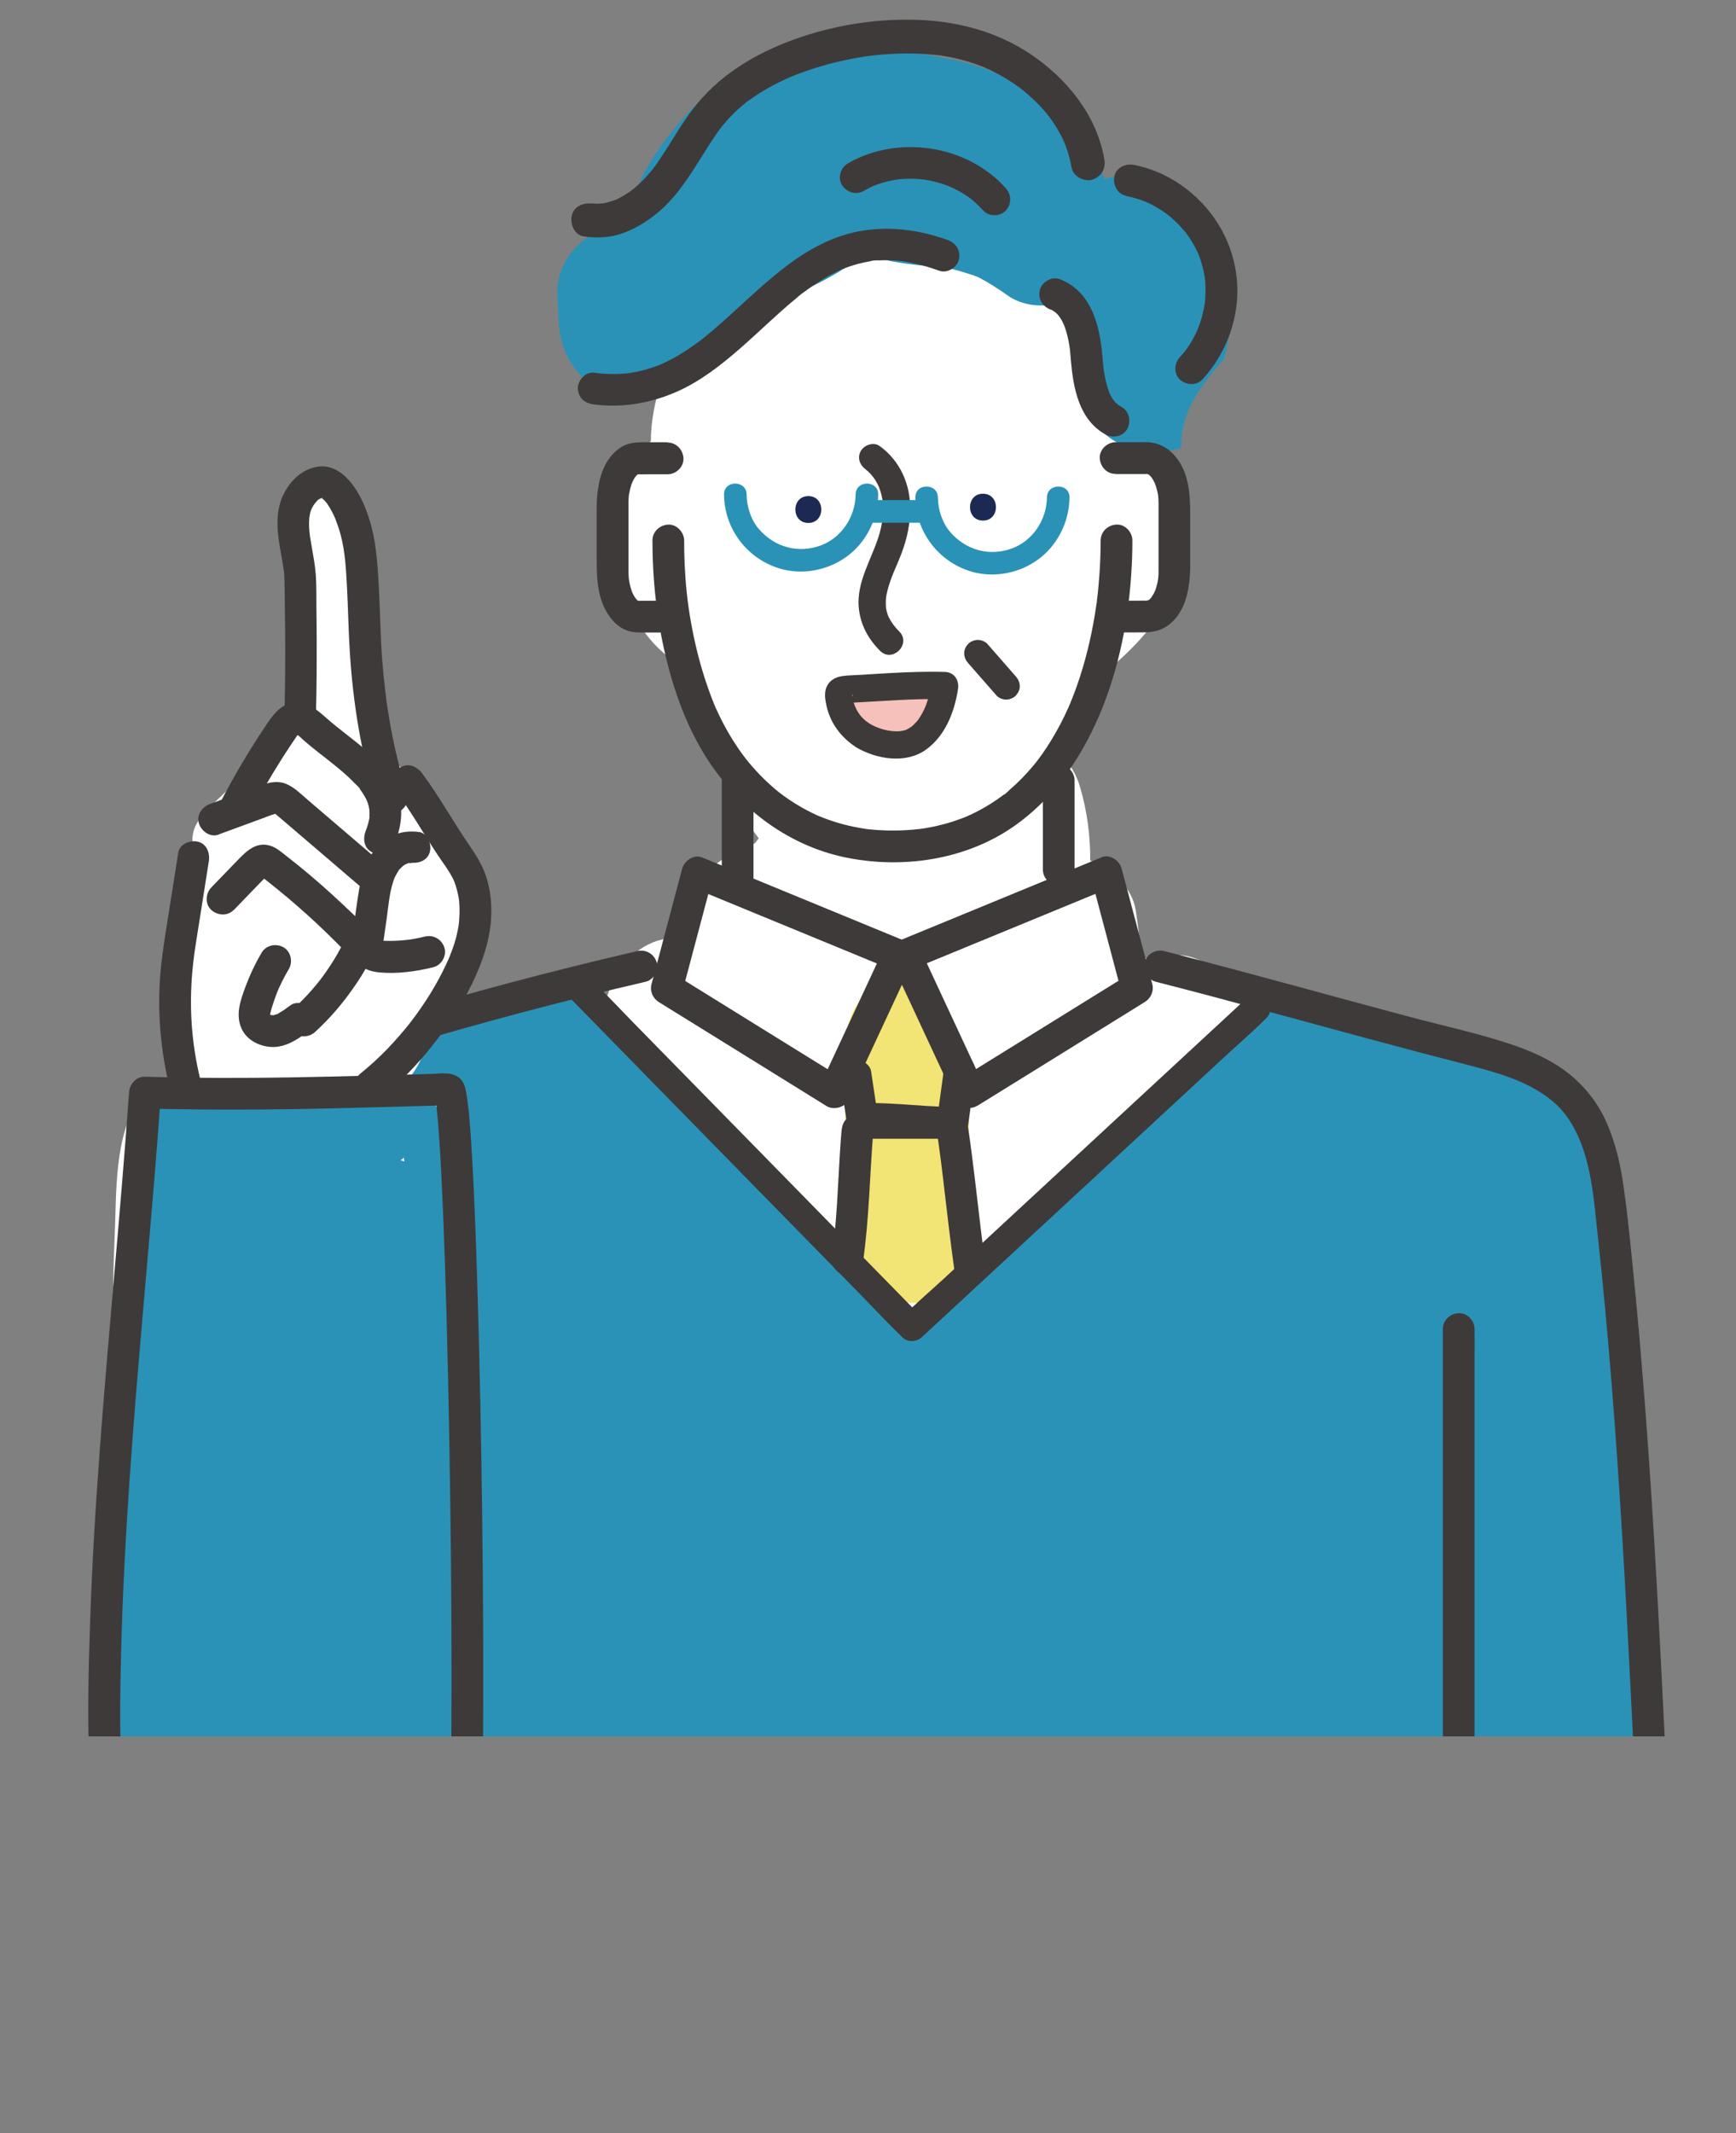 <?xml version="1.0" encoding="UTF-8"?><svg id="_イヤー_2" xmlns="http://www.w3.org/2000/svg" xmlns:xlink="http://www.w3.org/1999/xlink" viewBox="0 0 300 368.55"><rect x="0" y="0" width="300" height="368.55" fill="#808080" stroke="none"/><defs><style>.cls-1{fill:none;}.cls-2{clip-path:url(#clippath);}.cls-3{fill:#f3e575;}.cls-4{fill:#f6c1ba;}.cls-5{fill:#fff;}.cls-6{fill:#1c2a53;}.cls-7{fill:#3e3a39;}.cls-8{fill:#2a92b7;}</style><clipPath id="clippath"><rect class="cls-1" x="0" y="0" width="300" height="300"/></clipPath></defs><g id="design"><g class="cls-2"><g><g><g><path class="cls-5" d="M214.05,172.85c-1.76-4.18-6.67-8.39-11.58-7.79-1.77,.22-3.54,.42-5.31,.61-.11-2.8-.45-5.62-.91-8.49-.6-3.77-4.06-7.06-7.85-8.51,.03-4.26-.53-8.57-1.78-12.78-.49-1.67-1.3-3.17-2.33-4.46,.61-1.63,1.25-3.26,1.91-4.87,.13-.27,.84-1.93,.9-2.04,.48-1.06,.97-2.11,1.46-3.16,.83-1.74,1.7-3.47,2.59-5.19,.04-.07,.08-.15,.12-.22,2.32-2,4.59-4.06,6.57-6.42,3.97-4.75,7.08-9.95,7.27-16.31,.16-5.32-1.83-10.51-5.75-13.93-.55-1.43-1.22-2.85-2.04-4.27-2.01-3.47-4.71-6.56-7.24-9.66-.17-.21-.36-.42-.55-.63-2.55-6.98-6.6-13.57-13.27-17.23-2.84-1.56-5.87-2.46-8.93-2.79-1.09-1.01-2.32-1.81-3.68-2.37-2.29-3.18-5.79-5.43-9.86-4.93-14.04,1.72-26.06,8.01-34.62,19.43-4.14,5.51-6.64,12.52-6.7,19.38-1.08,1.25-2.03,2.69-2.82,4.33-5.17,10.74-3.88,25.43,5.97,33.04,1.69,1.3,3.53,2.21,5.48,2.81,1.44,10.31,3.46,19.99,10.03,28.44-.23,.28-.46,.56-.67,.86-4.84,1.62-9.2,4.95-12.17,9.36-1.52,2.25-2.52,4.64-3.12,7.11-9.08,1.37-14.91,14.99-7.03,21.79,7.86,6.78,15.72,13.56,23.58,20.34,3.77,3.25,7.53,6.5,11.3,9.75,.94,.81,1.88,1.67,2.83,2.54,0,.25,.02,.51,.03,.76,.14,6.62,5.73,12.98,12.67,12.67,5.31-.24,10.18-3.55,11.95-8.41,1.96-1.32,3.82-2.92,5.68-4.52,3.92-3.38,7.83-6.76,11.75-10.13l23.5-20.27c3.81-3.28,4.45-9.5,2.62-13.84Z"/><path class="cls-8" d="M207.64,66.87c1.21-1.71,2.55-3.32,3.92-4.9,.02-.1,.04-.19,.06-.31,.32-1.06,.51-2.17,.7-3.25,.67-3.8,.81-7.26-.09-11.06-1.55-6.48-5.82-11.81-11.42-15.28-2.93-1.81-6.65-2.11-9.99-1.15-1.91-6.83-6.92-12.7-13.68-15.23-.86-.68-1.76-1.31-2.7-1.86-4.98-2.9-10.73-3.79-16.31-4.72-6.94-1.15-13.82-2.39-20.82-.97-6.08,1.24-11.54,4.75-16,8.95-3.71,3.49-7.33,7.93-9.8,12.4-1.1,1.98-1.83,4.13-2.17,6.32-.88,.94-1.73,1.9-2.57,2.88-5.73,1.23-10.76,6.09-10.45,12.38,.08,1.59,.16,3.19,.24,4.78,.27,5.38,3.73,10.95,9.3,12.22,5.95,1.36,10.76-1.12,14.31-5.82,.56-.74,1.13-1.48,1.69-2.23,.04-.05,.06-.09,.1-.13,1.04-1.3,2.07-2.61,3.15-3.88,.73-.86,1.5-1.67,2.27-2.47,3.71-.44,7.4-1.68,10.75-3.09,4.39-1.85,8.36-4.19,12-7.13,1.21,.93,2.62,1.59,4.2,1.87,2.99,.53,5.86,.83,8.7,.94,.4,.09,.8,.17,1.2,.27,1.35,.34,2.69,.73,4,1.18,.27,.09,.53,.19,.79,.29,1.75,.91,3.4,1.96,5.01,3.11,2.24,1.6,5.08,2.07,7.85,1.66,1.17,1.17,2.58,2.17,4.2,2.94,.03,.03,.12,.08,.24,.14-.54,5.79-.21,10.77,2.3,16.17,2.5,5.39,10.09,7.54,15.52,5.46-.16-3.66,1.23-7.28,3.5-10.47Z"/><path class="cls-3" d="M169.15,218.64c-3.14-11.94-1.2-23.73-1.62-35.82-3.78-4.76-7.17-9.81-9.98-15.21-6.31,.87-11.3,5.9-11.36,12.55-.09,10.76-.19,21.52-.28,32.27-.06,6.63,5.87,12.97,12.67,12.67,4.49-.2,8.46-2.5,10.71-6.03-.05-.15-.1-.29-.14-.44Z"/><path class="cls-8" d="M286.71,352.47c-.57-1.65-.87-3.34-1.36-5.01-.02-.06-.03-.1-.05-.15-.05-.74-.13-1.49-.18-2.23-.2-3.3-.13-6.61-.11-9.92,.06-7.4-.08-14.81-.44-22.21-.57-11.85-1.72-23.65-3.3-35.4,1.23-22.79,2.28-45.56-1.8-68.16-1.28-7.07-3.06-14.04-7.53-19.82-4.1-5.31-9.66-8.36-15.83-9.08-.78-.34-1.58-.65-2.4-.92-1.75-.58-3.58-.8-5.39-1.06-3.78-.5-4.49-.6-2.13-.3-.38-.06-.76-.12-1.14-.19-1.14-.22-2.27-.42-3.4-.68-.18-.04-.35-.09-.53-.13-.86-.31-1.72-.6-2.59-.87-3.69-1.31-7.37-2.61-11.06-3.92-5.95-2.11-12.66,1.91-14.95,7.34-.1,.23-.18,.47-.26,.7-14.55,8.74-26.91,20.75-39.33,32.22-3.38,3.12-6.78,6.21-10.28,9.19-1.74,1.49-3.54,2.9-5.3,4.37l-.11,.09c-.22,.17-.44,.34-.67,.5-.3,.23-.61,.45-.91,.68-.71-.76-1.43-1.53-2.14-2.29-3.97-4.22-7.93-8.43-11.9-12.65-8.81-9.37-17.63-18.74-26.44-28.11-1.66-1.77-3.89-2.89-6.28-3.38-.95-1.33-1.92-2.64-2.98-3.88-9.11-10.64-23.54-6.03-34.89-2.23-8.04,2.69-15.89,6.07-23.38,10.07-.68-.11-1.37-.16-2.06-.13-7.28,.33-12.15,5.57-12.67,12.67-1.19,16.33-2.34,32.67-3.48,49.01,.23,.72,.36,1.52,.36,2.4-.02,29.87-1.29,59.71-3.44,89.49,7.27,4.74,16.38,6.42,25.08,7.68,.42,.06,.78,.19,1.08,.36,1.11-.72,2.59-.73,3.55,.71,1.16,1.72,2.34,3.43,3.5,5.15,2.21,1.88,3.84,4.35,4.63,7.42,.14,.26,.28,.52,.42,.79,.89,.86,1.79,1.7,2.74,2.5,50.63,.97,101.27,1.95,151.9,2.92,16.39,.31,32.79,.63,49.18,.94,8.97,5.47,21.8-4.31,18.27-14.51Z"/><path class="cls-4" d="M158.99,118.36c-2.91-.06-5.81-.12-8.72-.18-.47,0-.92,.15-1.31,.41-.58-.02-1.17,.15-1.6,.49-.94,.73-1.16,1.99-.61,3.03,2.54,4.78,9.53,5.73,13.44,2.14,.51-.47,.72-1.19,.66-1.89,.16-.33,.3-.67,.41-1.03,.45-1.49-.77-2.95-2.27-2.98Z"/></g><g><path class="cls-7" d="M190.2,93.41c0,1.97-.07,3.93-.21,5.9-.07,1-.16,1.99-.26,2.99-.05,.49-.11,.98-.17,1.46-.03,.21,0,.55-.09,.73,.18-.37,.06-.46,.02-.18-.03,.18-.05,.37-.08,.55-.6,4.09-1.51,8.14-2.78,12.07-.33,1.01-.68,2.02-1.06,3.01-.18,.47-.36,.93-.55,1.39-.05,.11-.09,.24-.14,.35,.03-.06,.25-.58,.06-.14-.11,.26-.22,.51-.34,.77-.84,1.88-1.8,3.72-2.87,5.48-.52,.86-1.07,1.7-1.65,2.52-.28,.4-.57,.78-.86,1.17-.22,.3,.33-.41,.1-.13-.08,.09-.15,.19-.22,.28-.17,.21-.34,.42-.51,.63-1.27,1.52-2.66,2.95-4.16,4.24-.29,.25-.75,.8-1.12,.91,.34-.11,.36-.27,.13-.1-.1,.07-.19,.15-.29,.22-.24,.18-.49,.36-.74,.53-.82,.57-1.67,1.11-2.55,1.6-.89,.5-1.8,.96-2.74,1.37-.11,.05-.23,.11-.34,.15,.61-.2,.28-.12,.13-.06-.24,.09-.47,.19-.71,.28-.54,.2-1.08,.39-1.63,.57-1.04,.33-2.09,.6-3.15,.83-.53,.11-1.06,.21-1.6,.3-.27,.04-.55,.08-.82,.12-.4,.06,.51-.05,.11-.02-.17,.02-.35,.04-.52,.06-2.54,.28-5.11,.31-7.65,.09-.32-.03-.63-.06-.95-.09-.16-.02-.31-.04-.47-.06-.42-.05,.45,.07,.03,0-.65-.11-1.29-.21-1.94-.34-1.22-.25-2.42-.56-3.6-.95-.56-.18-1.12-.38-1.67-.59-.27-.1-.54-.21-.81-.32-.37-.15,.42,.19,.05,.02-.16-.08-.33-.15-.5-.22-1.11-.51-2.19-1.08-3.24-1.71-1.01-.6-1.98-1.27-2.92-1.97-.07-.05-.43-.34-.14-.11,.28,.23-.07-.06-.14-.11-.22-.18-.44-.36-.66-.54-.46-.39-.91-.79-1.35-1.2-.88-.82-1.72-1.69-2.52-2.6-.38-.43-.74-.87-1.1-1.31-.11-.14-.61-.8-.23-.29-.19-.26-.39-.52-.58-.78-1.42-1.96-2.67-4.06-3.74-6.23-.26-.53-.51-1.06-.75-1.59-.12-.27-.24-.54-.35-.81,.25,.58-.12-.31-.18-.47-.58-1.46-1.09-2.94-1.56-4.43-.98-3.14-1.73-6.34-2.29-9.58-.53-3.07-.85-6.09-1.01-9.48-.07-1.4-.09-2.81-.09-4.21s-1.26-2.81-2.74-2.74c-1.49,.07-2.74,1.21-2.74,2.74,0,6.76,.74,13.56,2.32,20.14,1.39,5.79,3.44,11.53,6.54,16.64,5.45,8.97,14.15,15.86,24.55,17.99,9.74,1.99,20.5,.46,28.79-5.21,7.45-5.1,12.45-12.74,15.71-21.04,3.18-8.1,4.67-16.89,4.98-25.57,.04-.99,.05-1.97,.05-2.96,0-1.44-1.26-2.81-2.74-2.74-1.49,.07-2.74,1.21-2.74,2.74h0Z"/><path class="cls-7" d="M192.81,81.9h5.13c.12,0,.24,0,.36,0,.45-.03-.25,0-.24-.06,0-.02,.28,.08,.32,.07,.37-.02-.14,.07-.2-.1,.01,.04,.45,.26,.51,.3,.3,.15-.35-.37-.14-.1,.05,.07,.14,.13,.2,.19,.1,.1,.46,.6,.28,.31-.19-.31-.01,0,.02,.05,.09,.15,.19,.29,.27,.45,.12,.22,.24,.45,.34,.68-.23-.49,.03,.12,.09,.31,.19,.59,.33,1.2,.42,1.81-.06-.47,0,.16,.01,.32,.02,.27,.02,.54,.03,.81,0,.06,0,.12,0,.18,0,.37,0,.75,0,1.12v8.37c0,.71,0,1.42,0,2.12,0,.23,0,.45-.02,.68,0,.14-.09,.97-.02,.45-.08,.57-.21,1.14-.38,1.7-.03,.09-.29,.83-.18,.55,.11-.29-.18,.37-.24,.47-.11,.2-.3,.41-.38,.62-.09,.25,.09-.1,.13-.15-.1,.12-.2,.24-.32,.36-.06,.07-.13,.13-.2,.2-.35,.38,.31-.14,.07-.04-.13,.05-.73,.45-.34,.22,.5-.3-.69,.18-.09,.02,.38-.11,.14-.02,0-.03-.53-.03-1.07,0-1.6,0h-3.85c-1.44,0-2.81,1.26-2.74,2.74,.07,1.49,1.21,2.74,2.74,2.74h3.62c1.63,0,3.16,.06,4.67-.74,3.82-2.02,4.6-6.95,4.6-10.84v-8.88c0-3.71-.28-7.7-3.06-10.49-1.11-1.11-2.52-1.78-4.09-1.9-.51-.04-1.02-.01-1.53-.01h-4.21c-1.44,0-2.81,1.26-2.74,2.74,.07,1.49,1.21,2.74,2.74,2.74h0Z"/><path class="cls-7" d="M115.36,76.41h-3.52c-1.6,0-3.16-.04-4.57,.89-3.51,2.31-4.16,6.87-4.16,10.74v8.77c0,3.66,.23,7.46,2.76,10.37,.83,.96,2.04,1.76,3.31,1.98,.71,.12,1.38,.12,2.1,.12h4.09c1.44,0,2.81-1.26,2.74-2.74-.07-1.49-1.21-2.74-2.74-2.74h-3.21c-.57,0-1.14,0-1.71,0-.09,0-.21-.02-.3,0-.27,.05,.33,0,.34,.06,0,0-.33-.08-.3-.08-.07-.01-.4-.08,.03,.02,.37,.09,.09,.04-.03-.05-.51-.4,.27,.32-.05-.04-.07-.08-.56-.57-.28-.27,.25,.26-.12-.19-.18-.29-.15-.24-.26-.5-.4-.75-.15-.26,.04,.11,.05,.14-.05-.14-.11-.29-.16-.43-.08-.23-.15-.46-.21-.69-.08-.28-.14-.57-.2-.85-.02-.13-.04-.25-.07-.38,.09,.5,0-.08-.02-.19-.08-.86-.06-1.73-.06-2.59v-8.26c0-.72,0-1.45,0-2.17,0-.37,.01-.75,.04-1.12,.01-.18,.03-.36,.05-.53,0,.06-.08,.39,0,.08,.08-.33,.13-.66,.21-.99,.07-.27,.15-.54,.24-.81,.07-.21,.28-.62,.06-.19,.12-.22,.22-.45,.35-.67,.05-.09,.1-.18,.16-.26,.05-.08,.41-.5,.13-.2-.26,.27,.21-.19,.28-.27,.33-.37-.09,.13-.15,.1,.02,0,.25-.16,.28-.18,.34-.26-.15,.27-.22,.07,0,0,.3-.09,.3-.09,0,0,.53-.11-.06,0-.35,.06-.21,.01-.05,.02,.46,.03,.94,0,1.4,0h3.74c1.44,0,2.81-1.26,2.74-2.74-.07-1.49-1.21-2.74-2.74-2.74h0Z"/><path class="cls-6" d="M139.69,90.35c2.99,0,2.99-4.64,0-4.64s-2.99,4.64,0,4.64h0Z"/><path class="cls-6" d="M169.87,89.94c2.99,0,2.99-4.64,0-4.64s-2.99,4.64,0,4.64h0Z"/><path class="cls-7" d="M149.63,81.13c.5,.36,1.24,1.18,1.62,1.8,.61,.99,.79,1.47,1.08,2.6,.48,1.92,.32,4.21-.27,6.4-1.18,4.38-4.15,8.46-3.64,13.22,.31,2.86,1.64,5.27,3.66,7.29,2.14,2.15,5.47-1.18,3.33-3.33-.81-.82-1.27-1.42-1.83-2.48-.22-.41-.08-.18-.04-.08-.04-.11-.08-.21-.12-.32-.07-.21-.14-.43-.19-.64-.06-.25-.12-.5-.15-.75,.06,.44,0-.21,0-.35-.02-.48,0-.96,.06-1.43-.05,.4,.03-.14,.05-.27,.05-.27,.11-.53,.18-.79,.27-1.07,.65-2.12,1.07-3.14-.08,.2,.14-.33,.17-.4,.14-.31,.27-.62,.4-.93,.29-.69,.58-1.38,.84-2.09,.46-1.25,.85-2.54,1.09-3.86,.48-2.58,.53-5.25-.22-7.79-.81-2.75-2.41-5.07-4.73-6.74-1.03-.74-2.62-.18-3.22,.84-.69,1.19-.19,2.47,.84,3.22h0Z"/><path class="cls-7" d="M124.73,134.84v17.36c0,1.44,1.26,2.81,2.74,2.74,1.49-.07,2.74-1.21,2.74-2.74v-17.36c0-1.44-1.26-2.81-2.74-2.74-1.49,.07-2.74,1.21-2.74,2.74h0Z"/><path class="cls-7" d="M180.22,134.84v15.41c0,1.44,1.26,2.81,2.74,2.74,1.49-.07,2.74-1.21,2.74-2.74v-15.41c0-1.44-1.26-2.81-2.74-2.74-1.49,.07-2.74,1.21-2.74,2.74h0Z"/><path class="cls-7" d="M199.76,169.63c12.3,3.13,24.52,6.55,36.77,9.85,5.71,1.54,11.42,3.05,17.15,4.52,3.23,.83,6.92,1.88,9.57,3.12,3.11,1.45,5.78,3.33,7.54,5.81,4.08,5.77,4.53,13.29,5.28,20.16,.96,8.79,1.77,17.59,2.47,26.41,1.4,17.58,2.38,35.2,3.27,52.82,.89,17.68,1.68,35.36,2.72,53.02,.13,2.19,.26,4.38,.4,6.57,.09,1.48,1.2,2.74,2.74,2.74,1.41,0,2.84-1.26,2.74-2.74-1.12-17.9-1.95-35.82-2.83-53.74-.88-17.92-1.83-35.85-3.18-53.75-.67-8.88-1.44-17.75-2.35-26.61-.44-4.31-.87-8.64-1.49-12.93-.54-3.72-1.37-7.35-2.87-10.81-1.53-3.52-3.88-6.51-6.93-8.84-2.93-2.25-6.38-3.73-9.87-4.88-5.81-1.92-11.85-3.21-17.76-4.79-12.75-3.41-25.46-6.95-38.22-10.28-1.24-.32-2.47-.64-3.71-.96-1.44-.37-2.98,.47-3.38,1.92-.39,1.41,.47,3.01,1.92,3.38h0Z"/><path class="cls-7" d="M110.1,164.33c-14.54,3.36-28.96,7.19-43.25,11.49-7.09,2.13-14.2,4.29-21.2,6.7-6.02,2.08-10.44,7.22-12.47,13.16-2.39,7-2.67,14.53-3.54,21.81-.22,1.85-.51,3.72-.71,5.75-.19,1.88-.35,3.77-.48,5.66-.27,3.72-.44,7.45-.59,11.18-.31,7.55-.7,15.09-.94,22.64-.25,7.63-.33,15.26-.37,22.9-.08,15.21,.02,30.42-.69,45.62-.09,1.91-.19,3.83-.3,5.74-.09,1.44,1.32,2.81,2.74,2.74,1.56-.07,2.65-1.21,2.74-2.74,.9-15.05,.92-30.12,.97-45.19,.02-7.45,.06-14.91,.22-22.36,.16-7.54,.57-15.06,.86-22.6,.29-7.42,.52-14.85,1.21-22.24,.33-3.63,.88-7.21,1.27-10.97,.38-3.62,.67-6.77,1.32-10.23,.33-1.76,.74-3.5,1.26-5.21,.22-.72,.46-1.44,.75-2.13-.18,.44,.18-.39,.26-.53,.19-.39,.39-.77,.6-1.14,.34-.59,.71-1.16,1.1-1.71,.1-.14,.2-.27,.3-.41-.07,.09-.3,.37,.04-.03,.24-.28,.48-.57,.74-.84,.45-.48,.92-.93,1.41-1.36,.12-.11,.25-.2,.37-.31,.35-.3-.51,.35,.11-.08,.29-.2,.59-.41,.89-.6,.53-.34,1.08-.64,1.65-.91,.07-.03,.53-.23,.2-.1-.32,.13,.13-.05,.21-.08,.32-.12,.65-.23,.99-.33,1.77-.51,3.51-1.14,5.26-1.71,3.61-1.17,7.22-2.32,10.84-3.44,14.03-4.32,28.19-8.2,42.47-11.62,1.74-.42,3.48-.82,5.22-1.23,1.4-.32,2.36-2.01,1.92-3.38-.47-1.46-1.88-2.26-3.38-1.92h0Z"/><path class="cls-7" d="M145.59,186.32c-3.27-2.02-6.53-4.05-9.8-6.07-5.2-3.22-10.4-6.45-15.6-9.67l-3.56-2.21c.42,1.03,.84,2.07,1.26,3.1,1.55-5.84,3.1-11.68,4.65-17.52,.22-.82,.44-1.65,.66-2.47l-3.38,1.92c3.91,1.61,7.82,3.22,11.73,4.83,6.23,2.56,12.45,5.13,18.68,7.69,1.42,.58,2.84,1.17,4.26,1.75-.55-1.34-1.09-2.69-1.64-4.03-3.22,6.92-6.44,13.84-9.66,20.75-.45,.97-.9,1.94-1.35,2.91-.6,1.3-.41,3.02,.98,3.76,1.21,.64,3.11,.4,3.76-.98,3.22-6.92,6.44-13.84,9.66-20.75,.45-.97,.9-1.94,1.35-2.91,.82-1.75,.1-3.32-1.64-4.03-3.91-1.61-7.82-3.22-11.73-4.83-6.23-2.56-12.45-5.13-18.68-7.69-1.42-.58-2.84-1.17-4.26-1.75-1.36-.56-3.03,.62-3.38,1.92-1.55,5.84-3.1,11.68-4.65,17.52-.22,.82-.44,1.65-.66,2.47-.32,1.2,.22,2.45,1.26,3.1,3.27,2.02,6.53,4.05,9.8,6.07,5.2,3.22,10.4,6.45,15.6,9.67l3.56,2.21c1.22,.76,3.08,.3,3.76-.98,.71-1.34,.32-2.95-.98-3.76Z"/><path class="cls-7" d="M168.9,191.05c3.27-2.02,6.53-4.05,9.8-6.07,5.2-3.22,10.4-6.45,15.6-9.67l3.56-2.21c1.04-.65,1.58-1.9,1.26-3.1-1.55-5.84-3.1-11.68-4.65-17.52-.22-.82-.44-1.65-.66-2.47-.35-1.31-2.01-2.48-3.38-1.92-3.91,1.61-7.82,3.22-11.73,4.83-6.23,2.56-12.45,5.13-18.68,7.69l-4.26,1.75c-1.74,.72-2.46,2.28-1.64,4.03,3.22,6.92,6.44,13.84,9.66,20.75,.45,.97,.9,1.94,1.35,2.91,.61,1.31,2.59,1.74,3.76,.98,1.34-.87,1.63-2.36,.98-3.76-3.22-6.92-6.44-13.84-9.66-20.75-.45-.97-.9-1.94-1.35-2.91-.55,1.34-1.09,2.69-1.64,4.03,3.91-1.61,7.82-3.22,11.73-4.83,6.23-2.56,12.45-5.13,18.68-7.69,1.42-.58,2.84-1.17,4.26-1.75-1.13-.64-2.25-1.28-3.38-1.92,1.55,5.84,3.1,11.68,4.65,17.52,.22,.82,.44,1.65,.66,2.47,.42-1.03,.84-2.07,1.26-3.1-3.27,2.02-6.53,4.05-9.8,6.07-5.2,3.22-10.4,6.45-15.6,9.67l-3.56,2.21c-1.22,.76-1.8,2.49-.98,3.76,.79,1.22,2.45,1.79,3.76,.98Z"/><path class="cls-7" d="M163.18,184.29c-.41,2.99-.82,5.98-1.22,8.98,.88-.67,1.76-1.34,2.65-2.01h-15.5c.88,.67,1.76,1.34,2.65,2.01-.41-2.72-.82-5.44-1.22-8.16-.21-1.42-2.08-2.34-3.38-1.92-1.55,.5-2.15,1.85-1.92,3.38,.41,2.72,.82,5.44,1.22,8.16,.18,1.17,1.55,2.01,2.65,2.01h15.5c1.07,0,2.49-.84,2.65-2.01,.41-2.99,.82-5.98,1.22-8.98,.19-1.42-.34-3.02-1.92-3.38-1.29-.29-3.17,.4-3.38,1.92h0Z"/><path class="cls-7" d="M149.11,218.23c1.1-7.62,1.19-15.32,1.82-22.98-.27,.65-.54,1.29-.8,1.94,.3-.32,.56-.67,.85-1,.16-.18,.76-.55,.2-.24,.59-.33-.38,.2-.39,.09,0,0,4.28,.15,4.6,.17,3.01,.19,6.02,.47,9.04,.48-.88-.67-1.76-1.34-2.65-2.01,.61,4,1.06,7.71,1.54,11.89,.49,4.18,.98,8.36,1.56,12.53,.2,1.43,2.09,2.33,3.38,1.92,1.56-.51,2.13-1.85,1.92-3.38-.16-1.13-.22-1.61-.36-2.66-.13-1.02-.26-2.04-.38-3.06-.24-1.98-.47-3.97-.7-5.95-.5-4.25-1.02-8.5-1.67-12.73-.18-1.17-1.54-2.01-2.65-2.01-2.86,0-5.71-.26-8.57-.45-1.43-.09-2.85-.17-4.28-.2-1.63-.03-2.99,.32-4.2,1.46-.29,.27-.53,.59-.78,.89-.19,.23-.38,.44-.56,.67-.46,.6-.55,1.25-.62,1.98-.13,1.41-.21,2.84-.3,4.26-.17,2.75-.3,5.5-.47,8.24-.1,1.5-.21,3-.35,4.5-.07,.75-.15,1.5-.23,2.24-.05,.4-.09,.8-.15,1.2,0-.02-.06,.47-.03,.23,.02-.17-.08,.54-.08,.54-.2,1.41,.35,3.02,1.92,3.38,1.3,.3,3.16-.4,3.38-1.92h0Z"/><path class="cls-7" d="M57.52,229.62c.08,15.46,.13,30.92,.15,46.38,.02,15.51,0,31.02-.04,46.52-.03,8.7-.06,17.41-.1,26.11,0,1.44,1.27,2.81,2.74,2.74,1.49-.07,2.74-1.21,2.74-2.74,.08-15.46,.13-30.92,.15-46.37,.02-15.51,0-31.02-.04-46.53-.03-8.7-.06-17.41-.11-26.11,0-1.44-1.26-2.81-2.74-2.74-1.48,.07-2.75,1.21-2.74,2.74h0Z"/><path class="cls-7" d="M249.34,229.62v116.23c0,1.58-.03,3.16,0,4.73,0,.07,0,.13,0,.2,0,1.44,1.26,2.81,2.74,2.74,1.49-.07,2.74-1.21,2.74-2.74v-116.23c0-1.58,.03-3.16,0-4.73,0-.07,0-.13,0-.2,0-1.44-1.26-2.81-2.74-2.74-1.49,.07-2.74,1.21-2.74,2.74h0Z"/><path class="cls-7" d="M190.82,27.42c-1.31-7.53-6.48-13.86-12.69-18.04-6-4.03-13.06-5.82-20.23-5.97-7.01-.15-14.2,1.04-20.79,3.45-6.78,2.48-12.97,6.21-17.39,12.01-1.43,1.87-2.66,3.88-3.91,5.87-.65,1.04-1.31,2.07-2,3.08-.37,.54-.75,1.08-1.16,1.6,.27-.35,0,0-.05,.05-.22,.26-.44,.53-.66,.78-.75,.84-1.55,1.63-2.42,2.35-.06,.05-.74,.55-.22,.18-.21,.15-.42,.3-.63,.45-.49,.33-1.01,.64-1.53,.92-.22,.12-.45,.22-.68,.34-.56,.28,.42-.12-.23,.09-.55,.18-1.1,.37-1.67,.49-.16,.03-.32,.06-.49,.09,.73-.14-.29,.02-.45,.03-.25,.01-.5,.01-.74,0-.14,0-1.19-.11-.47,0-1.51-.22-3.22,.37-3.6,2.05-.32,1.39,.42,3.37,2.05,3.6,2.27,.33,4.51,.24,6.7-.53,2.16-.76,4.03-1.91,5.81-3.33,3.38-2.68,5.7-6.41,7.96-10.02,1.1-1.75,2.19-3.52,3.46-5.15-.35,.45,.23-.27,.24-.29,.18-.22,.36-.43,.55-.64,.23-.26,.47-.52,.71-.78,.54-.57,1.12-1.11,1.71-1.62,.25-.22,.51-.43,.77-.64,.13-.1,.6-.57,.04-.04,.14-.14,.33-.25,.49-.37,.61-.45,1.24-.87,1.88-1.28,1.39-.88,2.83-1.66,4.32-2.35,.33-.16,.66-.31,1-.45,.12-.05,.82-.34,.11-.05,.2-.08,.41-.17,.61-.25,.79-.32,1.6-.62,2.41-.89,1.61-.55,3.24-1.02,4.89-1.42,1.69-.41,3.4-.74,5.13-1,.08-.01,.41-.09,.45-.06l-.33,.04c.15-.02,.3-.04,.45-.06,.37-.05,.74-.09,1.12-.13,.89-.09,1.78-.16,2.67-.21,1.66-.09,3.33-.11,4.99-.03,.77,.03,1.53,.09,2.3,.16,.34,.03,.68,.07,1.02,.11l.2,.02c.33,.04,.27,.03-.18-.02,.12-.03,.47,.07,.59,.09,1.47,.23,2.94,.56,4.36,.99,.87,.26,1.73,.57,2.57,.9,.15,.06,.3,.12,.46,.19-.64-.27,.11,.06,.2,.1,.45,.2,.89,.41,1.33,.64,.94,.48,1.86,1,2.74,1.57,.41,.26,.81,.53,1.2,.81,.2,.14,.39,.28,.58,.42,.13,.09,.26,.19,.38,.29-.28-.21-.29-.22-.03-.02,1.51,1.24,2.93,2.59,4.18,4.1,.15,.18,.29,.36,.43,.54-.44-.56,.04,.06,.1,.14,.31,.43,.61,.87,.9,1.32,.48,.76,.93,1.55,1.32,2.36,.1,.2,.19,.41,.28,.61,.26,.54-.19-.49,.09,.22,.18,.45,.34,.9,.49,1.36,.29,.91,.51,1.85,.68,2.79,.26,1.51,2.2,2.5,3.6,2.05,1.63-.53,2.33-1.98,2.05-3.6h0Z"/><path class="cls-7" d="M194.5,33.84c1.24,.24,2.45,.6,3.62,1.07-.55-.22,.31,.15,.42,.2,.28,.14,.56,.28,.84,.43,.55,.3,1.09,.63,1.62,.98,.26,.18,.52,.36,.77,.55,.09,.06,.39,.33,0,0,.12,.1,.25,.2,.37,.3,.48,.41,.95,.83,1.39,1.28,.42,.42,.81,.86,1.19,1.31,.05,.06,.37,.44,.16,.18-.21-.26,.1,.13,.14,.19,.21,.29,.41,.58,.61,.87,.32,.49,.62,1,.9,1.52,.15,.28,.29,.56,.42,.85,.07,.14,.13,.29,.2,.43,.18,.39-.22-.6,.04,.11,.45,1.24,.79,2.48,1.01,3.78,.02,.11,.05,.53,0,0,.01,.16,.04,.33,.05,.49,.03,.29,.04,.58,.06,.86,.03,.7,.03,1.4-.02,2.1-.02,.29-.04,.58-.07,.86,0,.08-.07,.6-.03,.25,.05-.35-.03,.17-.04,.25-.12,.69-.27,1.38-.45,2.06-.2,.72-.44,1.42-.71,2.11-.01,.03-.17,.41-.05,.13,.14-.31-.14,.29-.16,.35-.16,.34-.33,.67-.5,.99-.35,.65-.75,1.29-1.17,1.89-.09,.14-.2,.27-.29,.4-.17,.25,.22-.25-.1,.13-.27,.31-.54,.63-.82,.93-.98,1.05-1.12,2.85,0,3.88,1.06,.97,2.84,1.12,3.88,0,4.24-4.58,6.53-10.97,5.97-17.21-.57-6.35-3.79-11.92-8.82-15.79-2.62-2.01-5.72-3.45-8.96-4.08-1.4-.27-3.03,.4-3.38,1.92-.31,1.36,.41,3.08,1.92,3.38h0Z"/><path class="cls-7" d="M173.8,32.5c-6.7-7.49-18.64-9.27-27.3-4.26-1.24,.72-1.79,2.51-.98,3.76,.81,1.25,2.42,1.75,3.76,.98,.46-.26,.92-.51,1.4-.74,.14-.06,.27-.13,.41-.19-.31,.13-.32,.13-.03,.02,.21-.08,.42-.16,.63-.23,.99-.35,2.01-.61,3.05-.78,.26-.04,.65-.09,.16-.03,.3-.03,.6-.07,.9-.09,.53-.04,1.05-.06,1.58-.06,.49,0,.98,.02,1.47,.06,.26,.02,.53,.05,.79,.08,.57,.06-.45-.08,.28,.04,1,.17,2,.41,2.97,.72,.5,.16,1,.34,1.48,.55-.61-.25,.15,.08,.27,.14,.24,.11,.47,.23,.71,.35,.47,.24,.92,.51,1.36,.79,.19,.12,.38,.25,.56,.37,.1,.07,.87,.65,.35,.24,.83,.65,1.59,1.38,2.3,2.17,.96,1.07,2.92,1.05,3.88,0,1.05-1.15,1.02-2.74,0-3.88h0Z"/><path class="cls-7" d="M163.84,41.49c-5.06-1.83-10.48-2.54-15.78-1.45-4.32,.88-8.3,3.04-11.81,5.66-3.63,2.72-6.9,5.84-10.25,8.89-1.59,1.45-3.22,2.85-4.9,4.19-.44,.35,.53-.39,.07-.06-.08,.06-.16,.12-.24,.18-.2,.15-.4,.3-.61,.45-.45,.33-.9,.64-1.36,.95-.89,.6-1.81,1.16-2.76,1.67-.51,.27-1.02,.53-1.54,.77-.14,.06-.27,.12-.41,.19-.43,.2-.12,.12,.1-.04-.23,.16-.58,.23-.84,.33-1.14,.43-2.32,.77-3.52,1.02-.31,.06-.61,.12-.92,.17-.13,.02-.26,.04-.39,.06-.22,.03-.1,.02,.34-.04-.11,.01-.21,.03-.32,.04-.65,.07-1.3,.12-1.95,.14-1.39,.04-2.77-.04-4.15-.22-1.43-.18-2.81,1.39-2.74,2.74,.07,1.64,1.21,2.55,2.74,2.74,4.96,.64,9.86-.2,14.41-2.22,4.04-1.79,7.59-4.57,10.9-7.46,3.27-2.85,6.34-5.91,9.69-8.66,.4-.33,.8-.71,1.24-.99-.03,.02-.55,.42-.2,.15,.12-.09,.24-.18,.36-.27,.24-.18,.48-.36,.73-.53,.85-.61,1.71-1.18,2.61-1.72,.89-.53,1.8-1.02,2.74-1.45,.2-.09,.46-.26,.67-.3-.61,.11-.43,.18-.18,.08,.11-.04,.23-.09,.34-.14,.51-.2,1.02-.37,1.54-.53,.57-.18,1.16-.33,1.74-.46,.3-.07,.6-.12,.9-.18,.1-.02,.2-.03,.3-.05,.1-.02,.2-.03,.3-.05,.29-.04,.2-.03-.27,.04,.44-.2,1.26-.13,1.73-.15,.65-.03,1.31-.03,1.96,0,.69,.03,1.37,.09,2.05,.17,.63,.07-.66-.11-.03,0,.18,.03,.36,.06,.53,.09,.36,.06,.72,.13,1.08,.21,1.56,.33,3.09,.79,4.59,1.33,1.35,.49,3.06-.55,3.38-1.92,.35-1.55-.47-2.85-1.92-3.38h0Z"/><path class="cls-7" d="M181.6,53.47c.29,.11,.26,.1-.08-.04,.12,.06,.24,.12,.36,.19,.14,.08,.83,.61,.27,.13,.36,.3,.68,.63,.98,.99-.47-.56,.07,.14,.15,.27,.11,.17,.21,.35,.31,.54,.13,.25,.25,.5,.36,.76-.27-.61-.01,0,.04,.14,.37,1.03,.62,2.11,.8,3.19,.02,.14,.14,1.11,.06,.36,.02,.22,.05,.43,.07,.65,.06,.54,.09,1.08,.14,1.63,.42,4.78,1.39,10.24,5.99,12.79,1.25,.7,3.05,.35,3.76-.98,.68-1.29,.36-3.01-.98-3.76-.25-.14-.49-.29-.73-.45,.57,.38-.13-.14-.24-.25-.05-.05-.6-.64-.33-.34,.26,.29-.22-.33-.27-.4-.15-.24-.29-.48-.41-.73-.06-.13-.13-.26-.18-.38,.13,.33,.14,.35,.03,.06-.17-.49-.34-.97-.47-1.47-.14-.51-.25-1.03-.34-1.54-.05-.3-.1-.6-.15-.9-.05-.32-.04-.3,0,.05-.02-.15-.04-.3-.05-.45-.12-1.06-.18-2.12-.3-3.18-.57-5-2.19-10.21-7.32-12.14-1.35-.51-3.07,.56-3.38,1.92-.36,1.56,.48,2.83,1.92,3.38h0Z"/><path class="cls-7" d="M215.42,172.48c-1.98,1.83-3.95,3.66-5.93,5.49-4.74,4.39-9.49,8.78-14.23,13.17-5.72,5.29-11.44,10.58-17.15,15.88l-14.88,13.78c-2.4,2.22-4.95,4.35-7.23,6.7-.03,.03-.07,.06-.1,.09h3.42c-1.89-1.93-3.78-3.86-5.67-5.79l-13.62-13.91c-5.49-5.61-10.99-11.22-16.48-16.82-4.75-4.85-9.5-9.7-14.25-14.54-2.3-2.35-4.55-4.78-6.92-7.06-.03-.03-.06-.07-.1-.1-.91-.93-2.5-.92-3.42,0-.93,.93-.92,2.48,0,3.42,1.89,1.93,3.78,3.86,5.67,5.79l13.62,13.91c5.49,5.61,10.99,11.22,16.48,16.82,4.75,4.85,9.5,9.7,14.25,14.54,2.3,2.35,4.55,4.78,6.92,7.06,.03,.03,.06,.07,.1,.1,.94,.96,2.47,.88,3.42,0,1.98-1.83,3.95-3.66,5.93-5.49,4.74-4.39,9.49-8.78,14.23-13.17,5.72-5.29,11.44-10.58,17.15-15.88,4.96-4.59,9.92-9.18,14.88-13.78,2.41-2.23,4.91-4.38,7.23-6.7,.03-.03,.07-.06,.1-.09,.96-.89,.9-2.52,0-3.42-.95-.95-2.46-.89-3.42,0h0Z"/><g><path class="cls-8" d="M147.86,85.44c-.04,3.86-2.47,7.51-6.06,8.81-3.9,1.42-7.97,.28-10.66-2.85-1.34-1.55-2.1-3.82-2.12-5.97-.02-2.51-3.92-2.51-3.9,0,.05,5.62,3.57,10.57,8.82,12.53,5.11,1.91,11.23,.24,14.69-3.97,2-2.43,3.09-5.4,3.13-8.56,.02-2.51-3.87-2.51-3.9,0h0Z"/><path class="cls-8" d="M149.81,90.31h10.4c1.02,0,2-.9,1.95-1.95-.05-1.06-.86-1.95-1.95-1.95h-10.4c-1.02,0-2,.9-1.95,1.95,.05,1.06,.86,1.95,1.95,1.95h0Z"/><path class="cls-8" d="M180.92,85.95c-.04,3.86-2.47,7.51-6.06,8.81-3.9,1.42-7.97,.28-10.66-2.85-1.34-1.55-2.1-3.82-2.12-5.97-.02-2.51-3.92-2.51-3.9,0,.05,5.62,3.57,10.57,8.82,12.53,5.11,1.91,11.23,.24,14.69-3.97,2-2.43,3.09-5.4,3.13-8.56,.02-2.51-3.87-2.51-3.9,0h0Z"/></g><path class="cls-7" d="M167.31,114.57l4.91,5.61c.38,.44,1.1,.69,1.66,.69s1.27-.26,1.66-.69c.41-.45,.72-1.04,.69-1.66-.03-.65-.26-1.17-.69-1.66l-4.91-5.61c-.38-.44-1.1-.69-1.66-.69s-1.27,.26-1.66,.69c-.41,.45-.72,1.04-.69,1.66,.03,.65,.26,1.17,.69,1.66h0Z"/><path class="cls-7" d="M150.31,125.05c-1.63-1.04-2.58-2.5-3-4.48-.03-.12-.05-.24-.07-.36-.04-.27-.04-.22,.02,.17-.06-.03,.03-.34-.01-.37,.31,.21-.55,1.18-.78,1.32-.62,.36-.4,.14-.11,.09-.25,.04-.56,.05-.13,.03,.36-.02,.72-.04,1.08-.05,5.32-.26,10.62-.75,15.96-.59-.76-.99-1.51-1.99-2.27-2.98-.22,1.47-.6,3.13-1.14,4.39-.31,.72-.69,1.41-1.13,2.05-.03,.04-.27,.36-.19,.26,.08-.1-.19,.21-.22,.24-.25,.28-.52,.54-.81,.78,.19-.15-.06,.04-.12,.08-.14,.09-.28,.18-.42,.26-.14,.08-.29,.16-.44,.23,.23-.1-.04,.01-.13,.03-.74,.19-1.18,.24-2.01,.18-1.31-.09-2.86-.56-4.07-1.28-2.61-1.55-4.98,2.52-2.37,4.06,3.48,2.06,8.53,2.91,12.02,.44,3.37-2.39,4.97-6.52,5.58-10.48,.23-1.52-.6-2.93-2.27-2.98-3.2-.09-6.39,.03-9.58,.2-1.65,.09-3.3,.2-4.95,.3-1.07,.07-2.14,.07-3.2,.22-1.08,.15-2.05,.64-2.59,1.63-.59,1.08-.39,2.32-.14,3.47,.66,3.03,2.54,5.53,5.14,7.19,1.07,.68,2.6,.22,3.22-.84,.66-1.14,.23-2.53-.84-3.22Z"/></g></g><g><path class="cls-5" d="M79.78,242.14c.14-12.34-.07-24.69-.64-37.02-.03-.56-.1-1.09-.23-1.59-.05-2.39-.11-4.77-.2-7.16-.1-2.71-1.39-4.61-3.13-5.7-.4-.91-.92-1.76-1.64-2.5-.97-1-2.07-1.57-3.26-1.87,1.41-1.71,2.47-3.77,3.04-6.05,.55-2.21,2.56-2.78,1.13-4.59,2.04-2.64,1.27-7.17,3.2-9.89,3.03-4.28,5.03-8.94,3.54-14.31-1.29-4.64-4.21-9.04-7.03-12.8-1.73-2.3-3.74-5.07-6.22-6.81-.02-.39-.03-.79-.05-1.18-.63,.09-1.31-.23-1.45-1.07-1.79-10.7-.95-21.61-2.18-32.36,0-.06,0-.12,0-.18-1.06-4.61-2.56-9.09-4.68-13.3-.18-.27-.36-.54-.54-.81-3.42-.02-6.76,2.24-6.56,6.81,.48,11.12,.96,22.24,1.44,33.35-1.64-.14-3.34,.19-4.95,1.09-3.45,1.93-6.23,6.06-8,9.61-1.82,3.64-7.81,6.46-8.09,10.82-.08,.14,.07,3.22,0,3.37-.04,.09,.69,1.93,.65,2.02-4.23,6.37-3.92,11.97-2.74,18.72-.33,1.74-.6,3.49-.82,5.25,.85,3.27,.81,6.72,.05,10.04-.32,1.41-1.03,2.16-2.43,2.58-1.23,.37-2.49,.57-3.75,.65-.14,.83-.14,1.68,.04,2.49-4.64,6.18-4.12,16.52-4.47,24.02-.47,10.08-.35,20.19,.34,30.26-1.74,19.98-1.73,40.02,.03,60-.22,9.95,.88,19.73,4.97,28.79,3.14,6.93,8.2,12.9,14.59,16.66,.49,.41,1,.79,1.52,1.15,3.17,2.19,6.58,3.15,9.86,3.07,3.33,.71,6.85,.55,10.27-.67,6.48-1.73,12.27-6.36,15.12-12.7,.1-.23,.19-.47,.29-.71,4.78-8.22,4.71-17.85,3.26-27.19,.01-.48,.03-.96,.04-1.43,.37-10.18,.48-20.36,.38-30.55,0-.53-.06-1.03-.15-1.51,.26-10.82,.52-21.64,.78-32.45,.04-1.83-.48-3.29-1.33-4.39Z"/><path class="cls-8" d="M83.58,280.43c-.44-29.55-3.1-59.03-7.79-88.21-.33-2.03-2.67-2.79-4.4-2.5-3.8,.66-7.62,1.08-11.45,1.29-.42-1.96-2.29-3.7-4.41-2.85-1.42,.57-2.82,1.19-4.21,1.81-4.14,.21-8.27,.22-12.4-.03-1.7-.27-3.39-.57-5.07-.93-.85-.18-1.61-.07-2.25,.22-.57-.08-1.15-.15-1.72-.23-1.75-.26-4.05,.42-4.4,2.5-4.26,25.68-6.43,51.68-6.31,77.72,.07,13.24,.7,26.49,1.95,39.67,1.04,11.06,2.63,22.56,8.56,32.19,5.14,8.36,13.86,14.64,23.74,15.68,9.26,.97,17.71-3.93,22.55-11.67,4.9-7.81,6.35-17.47,6.94-26.51,.84-12.68,.85-25.46,.66-38.16Zm-13.8-80.44c.03,.23,.07,.46,.1,.7-.21-.1-.43-.18-.66-.23,.21-.14,.4-.3,.56-.46Zm-4.71,146.7c.99-.83,1.87-1.75,2.64-2.75,.06,.03,.12,.07,.18,.1-.85,.98-1.78,1.88-2.82,2.65Z"/><g><path class="cls-7" d="M54.62,122.6c.1-3.95,.12-7.91,.11-11.86,0-1.92-.03-3.85-.05-5.77-.02-1.88,.03-3.79-.11-5.66-.11-1.53-.39-3.04-.65-4.55-.12-.69-.24-1.38-.35-2.07-.08-.53-.01-.06,0,.04-.02-.15-.04-.3-.05-.46-.05-.41-.08-.83-.1-1.24-.03-.63,0-1.25,.05-1.87-.07,.73,.09-.37,.13-.54,.04-.14,.08-.27,.12-.41,.05-.16,.34-.67,.04-.14,.14-.25,.26-.52,.42-.77,0,0,.43-.58,.18-.28-.26,.32,.25-.27,.24-.26,.1-.11,.47-.59,.64-.59-.07,0-.46,.3-.13,.11,.13-.08,.29-.15,.42-.25,.4-.3-.47,.11-.18,.08,.09-.01,.18-.05,.27-.08,.44-.15-.04,.22-.27,.03,.02,.02,.25,0,.26,0,.43,.08-.38-.08-.35-.06,.05,.05,.24,.04,.31,.07,.51,.21-.63-.36,.05,.03,.1,.06,.19,.12,.28,.18,.34,.2-.31-.1-.23-.18,.02-.02,.46,.43,.47,.45,.04,.04,.46,.51,.45,.52-.02,.02-.41-.58-.14-.17,.09,.14,.19,.27,.28,.41,.28,.43,.53,.87,.76,1.33,.1,.21,.21,.42,.3,.63,.06,.13,.11,.27,.18,.4,.15,.31-.22-.56-.04-.09,.37,.97,.71,1.94,.97,2.94,.76,2.93,.88,5.68,1.06,8.83,.21,3.86,.26,7.73,.51,11.59,.57,8.65,1.94,17.34,4.6,25.6,.44,1.36,1.92,2.39,3.38,1.92,1.37-.44,2.39-1.91,1.92-3.38-1.23-3.81-2.17-7.71-2.89-11.65-.17-.96-.33-1.93-.48-2.89-.19-1.22-.24-1.64-.38-2.79-.24-1.95-.43-3.9-.58-5.85-.31-4.12-.34-8.26-.57-12.39-.19-3.47-.39-7.07-1.26-10.45-.59-2.25-1.45-4.56-2.72-6.52-1.36-2.1-3.52-4.19-6.24-3.95-3.4,.3-6,3.33-6.88,6.47-.89,3.19-.17,6.54,.39,9.73,.07,.42,.15,.83,.21,1.25,.02,.15,.05,.3,.07,.45-.1-.67,0,0,.02,.16,.1,.93,.11,1.86,.12,2.8,.04,2.35,.07,4.7,.09,7.05,.04,4.7,.02,9.4-.09,14.1-.04,1.44,1.29,2.81,2.74,2.74,1.52-.07,2.71-1.21,2.74-2.74h0Z"/><path class="cls-7" d="M43.01,140.97c1.76-3.37,3.65-6.66,5.69-9.87,.49-.77,.98-1.53,1.49-2.29,.25-.38,.51-.76,.76-1.13,.1-.15,.21-.29,.3-.44,.33-.5-.24,.19,.16-.2,0,0,.54-.54,.23-.27l-.1,.07c.27-.15,.25-.16-.06-.03l.11-.03c.19-.05,.14-.04-.15,.03,.08,0-.49-.04-.45-.11,0-.02,.64,.39,.37,.2-.3-.2,.36,.31,.33,.28,.26,.23,.52,.47,.78,.71,1.91,1.68,3.98,3.17,5.94,4.79,.98,.81,1.93,1.65,2.81,2.57,.34,.35,.94,.83,1.13,1.29-.17-.42-.22-.3-.09-.11,.09,.13,.18,.25,.27,.38,.19,.27,.36,.56,.53,.85,.03,.05,.41,.79,.4,.8-.04,.02-.21-.57-.07-.17,.06,.17,.12,.33,.18,.5,.09,.28,.17,.57,.22,.86,.02,.1,.04,.63,.04,.17,0-.48,0,.17,.01,.27,.02,.34,.02,.69,0,1.03,0,.08,0,.34-.03,.39,.05-.37,.06-.45,.03-.24-.02,.1-.03,.2-.05,.3-.07,.35-.15,.69-.26,1.03-.05,.18-.11,.35-.17,.53-.04,.11-.36,.88-.11,.32-.57,1.31-.43,3.01,.98,3.76,1.19,.63,3.14,.42,3.76-.98,1.33-3.04,1.9-6.37,.64-9.55-1.12-2.82-3.12-5.09-5.39-7.06-2.18-1.9-4.55-3.56-6.72-5.46-1.8-1.57-3.54-3.22-6.15-2.69-2.27,.46-3.54,2.56-4.73,4.34-2.67,4-5.12,8.14-7.35,12.41-.66,1.27-.37,3.04,.98,3.76,1.26,.67,3.05,.37,3.76-.98h0Z"/><path class="cls-7" d="M37.76,144.18c2.55-.94,5.1-1.87,7.65-2.81,.62-.23,1.25-.49,1.88-.68,.13-.05,.27-.08,.41-.11,.2-.04,.18-.04-.05,0-.21-.1-.51-.23-.14-.01,.26,.18,.29,.19,.07,.04,.11,.09,.21,.18,.32,.27,.24,.21,.49,.42,.73,.62,.53,.45,1.05,.9,1.58,1.35,4.13,3.54,8.26,7.07,12.4,10.61,1.09,.93,2.83,1.15,3.88,0,.94-1.03,1.16-2.88,0-3.88-4.46-3.81-8.91-7.63-13.37-11.44-1.13-.97-2.23-2.09-3.62-2.68-1.63-.69-3.23-.23-4.8,.35-2.8,1.03-5.6,2.06-8.4,3.09-1.34,.49-2.4,1.88-1.92,3.38,.43,1.32,1.93,2.45,3.38,1.92h0Z"/><path class="cls-7" d="M40.41,157.22c1.09-1.13,2.18-2.26,3.27-3.39,.51-.53,1.02-1.05,1.53-1.58,.27-.28,.56-.56,.82-.85,.02-.02,.31-.3,.08-.1-.16,.11-.12,.09,.11-.06-.24,.06-.49,.13-.73,.19-.23,0-.9-.45-.42-.04,.1,.08,.22,.15,.33,.23,.04,.03,.5,.38,.31,.23-.16-.13,.23,.18,.2,.16,.64,.5,1.27,1,1.89,1.51,1.18,.95,2.34,1.93,3.48,2.92,2.29,1.99,4.51,4.06,6.66,6.21,.24,.24,.49,.49,.73,.73,.11,.12,.22,.25,.34,.36,.24,.23-.02-.05-.05-.07l.13,.21-.08-.22c.06,.01,.1,.58,0,.03,0,0,0-.26,.02-.23,.08-.14,.05-.08-.09,.2l-.13,.25c-.66,1.25-1.41,2.45-2.21,3.62-.39,.57-.99,1.41-1.27,1.77-.27,.35-.94,1.17-1.39,1.68-1.04,1.2-2.16,2.33-3.33,3.4-1.06,.97-1.06,2.91,0,3.88,1.13,1.04,2.75,1.04,3.88,0,2.52-2.31,4.75-4.92,6.69-7.73,.91-1.31,1.79-2.68,2.5-4.1,.53-1.06,.93-2.18,.77-3.39-.16-1.17-.66-2.1-1.41-2.99-1.08-1.3-2.4-2.45-3.62-3.62-1.25-1.18-2.52-2.34-3.81-3.48-1.33-1.17-2.68-2.31-4.05-3.42-.67-.54-1.34-1.07-2.02-1.6-.88-.69-1.74-1.47-2.83-1.81-2.51-.79-4.25,1.06-5.83,2.69-1.46,1.51-2.91,3.01-4.37,4.52-1,1.03-1.11,2.87,0,3.88,1.08,.99,2.82,1.1,3.88,0h0Z"/><path class="cls-7" d="M45.2,164.62c-1.13,1.91-2.07,3.94-2.84,6.02-.84,2.27-1.68,4.75-.61,7.09,.91,1.99,3.11,3.08,5.23,3.16,2.25,.08,4.25-1.17,5.98-2.46,.59-.44,1.06-.9,1.26-1.64,.18-.66,.1-1.53-.28-2.11-.73-1.14-2.52-1.9-3.76-.98-.64,.47-1.28,.95-1.97,1.33-.11,.06-.33,.24-.45,.23,.32-.13,.38-.15,.19-.08-.09,.04-.19,.07-.29,.1-.08,.03-.56,.19-.59,.15,0,0,.7-.02,.14-.03-.1,0-.3-.04-.39,0,.47,.07,.55,.08,.26,.03l-.15-.04c-.08-.02-.15-.04-.23-.07-.2-.07-.1-.02,.29,.14-.1-.09-.29-.16-.41-.22-.41-.21,.36,.32,.13,.1-.35-.32,.04,0,.07,.16-.01-.06-.17-.34-.23-.39,.16,.4,.2,.49,.14,.29-.04-.17-.04-.1,0,.23-.07-.14,0-.39,0-.54,.02-.21,0-.14-.02,.19,.02-.11,.04-.22,.07-.32,.09-.39,.21-.78,.33-1.17,.24-.77,.51-1.54,.81-2.3,.08-.2,.16-.41,.25-.61-.28,.61,.04-.07,.07-.16,.15-.34,.31-.67,.47-1,.39-.79,.81-1.56,1.26-2.32,.73-1.24,.32-3.07-.98-3.76-1.32-.7-2.97-.34-3.76,.98h0Z"/><path class="cls-7" d="M72.4,143.75c-2.76-.4-5.39,.51-7.26,2.62-1.8,2.03-2.63,4.6-3.07,7.23-.43,2.57-.75,5.16-1.12,7.74-.23,1.59-.45,3.23,.55,4.62,1,1.4,2.45,1.89,4.1,2.05,3.06,.28,6.31-.17,9.28-.9,1.4-.34,2.36-1.99,1.92-3.38-.47-1.45-1.88-2.28-3.38-1.92-.7,.17-1.39,.32-2.1,.44-.6,.1-.68,.12-1.4,.18-1.32,.13-2.66,.17-3.98,.1-.15,0-.3-.02-.46-.03l.27,.03c-.3-.09-.3-.07,.02,.06-.29-.18-.26-.13,.07,.15,.18,.11,.29,.26,.34,.45,.03,.31,.04,.3,.03-.04,.07-.63-.08,.42,.03-.37,.18-1.35,.39-2.69,.58-4.03,.35-2.43,.49-5.1,1.49-7.37-.18,.41,.17-.31,.2-.35,.13-.23,.26-.44,.4-.66,.32-.49-.2,.14,.19-.23,.24-.23,.46-.48,.72-.68-.37,.29,.13-.06,.25-.13,.15-.08,.71-.24,.22-.12,.23-.06,.45-.14,.68-.18-.82,.15,.76,.11-.05,0,1.41,.21,3.02-.35,3.38-1.92,.3-1.3-.4-3.16-1.92-3.38h0Z"/><path class="cls-7" d="M68.18,136.34c2.59,3.47,4.75,7.23,7.11,10.85,1.07,1.65,2.33,3.2,3.17,4.99-.25-.54,.08,.21,.1,.27,.06,.16,.11,.31,.16,.47,.14,.44,.27,.88,.37,1.33,.05,.21,.09,.41,.13,.62,.01,.07,.14,.9,.06,.27,.07,.51,.1,1.02,.12,1.53,.03,.86,0,1.72-.07,2.57,0,.06-.11,.91-.02,.3-.02,.17-.05,.34-.08,.51-.09,.51-.19,1.02-.31,1.52-.22,.91-.5,1.8-.83,2.68-.15,.4-.3,.79-.46,1.19-.31,.77,.12-.28-.08,.18-.12,.28-.25,.56-.38,.84-1.65,3.58-3.77,6.95-6.16,10.07,.3-.39-.26,.34-.26,.33-.17,.22-.35,.44-.52,.65-.35,.43-.71,.85-1.07,1.27-.71,.83-1.45,1.63-2.2,2.42-1.49,1.54-3.07,2.99-4.74,4.33-1.13,.9-1.01,2.96,0,3.88,1.2,1.1,2.68,.96,3.88,0,3.15-2.5,5.95-5.42,8.45-8.56,2.7-3.39,5.14-6.99,7.03-10.9,1.83-3.78,3.2-7.74,3.32-11.98,.06-2.01-.17-4.08-.73-6.01-.61-2.11-1.66-3.88-2.9-5.67-2.88-4.17-5.31-8.64-8.34-12.71-.86-1.15-2.41-1.85-3.76-.98-1.14,.73-1.9,2.52-.98,3.76h0Z"/><path class="cls-7" d="M30.8,147.33c-.54,3.41-1.07,6.81-1.61,10.22-.54,3.45-1.14,6.89-1.45,10.37-.59,6.72,0,13.55,1.59,20.11,.34,1.4,1.99,2.36,3.38,1.92,1.45-.47,2.28-1.88,1.92-3.38-1.49-6.1-1.96-12.19-1.4-18.65,.07-.83,.17-1.65,.27-2.47,.05-.35,.05-.41,.02-.2,.02-.15,.04-.31,.06-.46,.05-.36,.1-.72,.16-1.08,.25-1.68,.52-3.35,.79-5.02,.52-3.3,1.04-6.6,1.56-9.9,.22-1.41-.36-3.02-1.92-3.38-1.31-.3-3.14,.4-3.38,1.92h0Z"/><path class="cls-7" d="M77.37,325.78c-.11,1.92-.23,3.84-.44,5.75-.09,.79,.1-.55-.02,.15-.08,.49-.16,.99-.24,1.48-.18,1.04-.37,2.07-.59,3.1-.43,1.96-.96,3.92-1.74,5.77,.2-.49-.16,.33-.16,.34-.12,.25-.23,.49-.36,.74-.21,.41-.43,.8-.66,1.2-.26,.43-.53,.86-.82,1.27-.06,.08-.4,.55-.15,.22-.22,.29-.46,.56-.7,.83-.57,.64-1.19,1.24-1.84,1.79-.16,.13-.31,.26-.48,.39,.46-.36-.19,.13-.23,.16-.4,.29-.82,.56-1.24,.82-.79,.48-1.61,.88-2.43,1.28-.73,.35,.29-.11-.16,.07-.2,.08-.39,.16-.59,.23-.48,.18-.96,.35-1.45,.5-.9,.28-1.82,.52-2.74,.71-.47,.1-.93,.18-1.4,.26-.13,.02-.7,.1-.17,.03-.34,.05-.69,.08-1.03,.12-1.88,.18-3.76,.18-5.64,.03-.41-.03-.81-.07-1.22-.11-.18-.02-.36-.04-.54-.06-.73-.08,.6,.1-.13-.02-.8-.12-1.59-.26-2.38-.42-1.46-.31-2.9-.71-4.31-1.21-.3-.11-.6-.22-.9-.33-.16-.06-.39-.11-.53-.21,.5,.34,.26,.11,.05,.02-.65-.29-1.29-.59-1.92-.92-1.19-.62-2.34-1.33-3.43-2.12-.12-.09-.24-.17-.36-.26-.52-.38-.02,.01,0,0-.01,.01-.64-.51-.68-.55-.54-.44-1.06-.91-1.56-1.39-.92-.88-1.79-1.81-2.6-2.79-.11-.13-.22-.27-.33-.4-.04-.05-.39-.51-.11-.13,.28,.38-.06-.09-.1-.14-.1-.14-.21-.28-.31-.42-.39-.54-.77-1.09-1.13-1.65-.71-1.11-1.37-2.25-1.97-3.43-.3-.58-.58-1.17-.85-1.76-.12-.27-.25-.54-.37-.81-.05-.11-.22-.37-.21-.49-.01,.28,.19,.45,0,0-.51-1.26-.98-2.53-1.39-3.82-.84-2.59-1.51-5.24-2.04-7.91-.28-1.39-.52-2.79-.73-4.19-.05-.3-.09-.61-.13-.91,0-.07-.11-.51-.08-.55-.01,.01,.09,.71,.03,.18-.09-.73-.18-1.46-.26-2.19-.29-2.68-.49-5.38-.62-8.07-.33-6.94-.22-13.91-.04-20.85,.25-9.87,.78-19.73,1.46-29.58,1.37-19.84,3.35-39.63,4.88-59.45,.19-2.43,.37-4.87,.54-7.3-.91,.91-1.83,1.83-2.74,2.74,10.82,.28,21.65,.23,32.47-.03,5.5-.13,11.01-.29,16.51-.44,.7-.02,1.41-.04,2.11-.06,.38,0,.79,.03,1.16-.03,.55-.09-.5-.09-.53-.1-.36-.08-.98-.48-1.15-.65,.04,.04-.55-.78-.37-.46,.03,.04-.29-.91-.17-.37,.03,.13,.07,.27,.1,.4,.08,.38,.14,.76,.2,1.14,.07,.47-.11-.89-.05-.34,.02,.14,.04,.28,.05,.42,.03,.28,.06,.56,.09,.85,.16,1.5,.27,3.01,.38,4.52,.31,4.46,.51,8.93,.7,13.4,.24,5.93,.43,11.87,.59,17.8,.19,6.83,.34,13.67,.46,20.5,.13,7.14,.23,14.27,.3,21.41,.07,6.94,.1,13.88,.1,20.82,0,6.15-.03,12.29-.12,18.44-.07,4.79-.17,9.58-.38,14.36-.04,.9-.08,1.79-.13,2.69-.08,1.44,1.32,2.81,2.74,2.74,1.56-.07,2.66-1.21,2.74-2.74,.25-4.41,.36-8.84,.45-13.26,.12-5.94,.16-11.87,.18-17.81,.02-6.87,0-13.75-.06-20.62-.06-7.23-.14-14.46-.26-21.69-.11-7.04-.26-14.07-.44-21.11-.16-6.2-.34-12.4-.58-18.59-.18-4.81-.39-9.62-.69-14.43-.19-3.07-.38-6.16-.86-9.2-.12-.74-.26-1.54-.67-2.18-1.23-1.93-3.64-1.4-5.6-1.35-2.88,.08-5.76,.16-8.64,.24-10.64,.29-21.27,.53-31.91,.41-2.92-.03-5.84-.09-8.76-.17-1.56-.04-2.64,1.29-2.74,2.74-1.44,20.39-3.49,40.72-5.01,61.1-.76,10.13-1.38,20.26-1.72,30.41-.27,7.85-.45,15.73-.18,23.58,.39,11.42,1.82,23.16,6.65,33.64,2.28,4.95,5.49,9.6,9.69,13.11,4.75,3.97,10.48,6.5,16.59,7.45,7.93,1.24,16.68,.42,23.4-4.35,3.74-2.66,6.33-6.22,8.03-10.47,1.49-3.73,2.25-7.82,2.69-11.8,.21-1.88,.32-3.78,.43-5.66,.08-1.44-1.32-2.81-2.74-2.74-1.56,.07-2.66,1.21-2.74,2.74Z"/></g></g></g></g></g></svg>